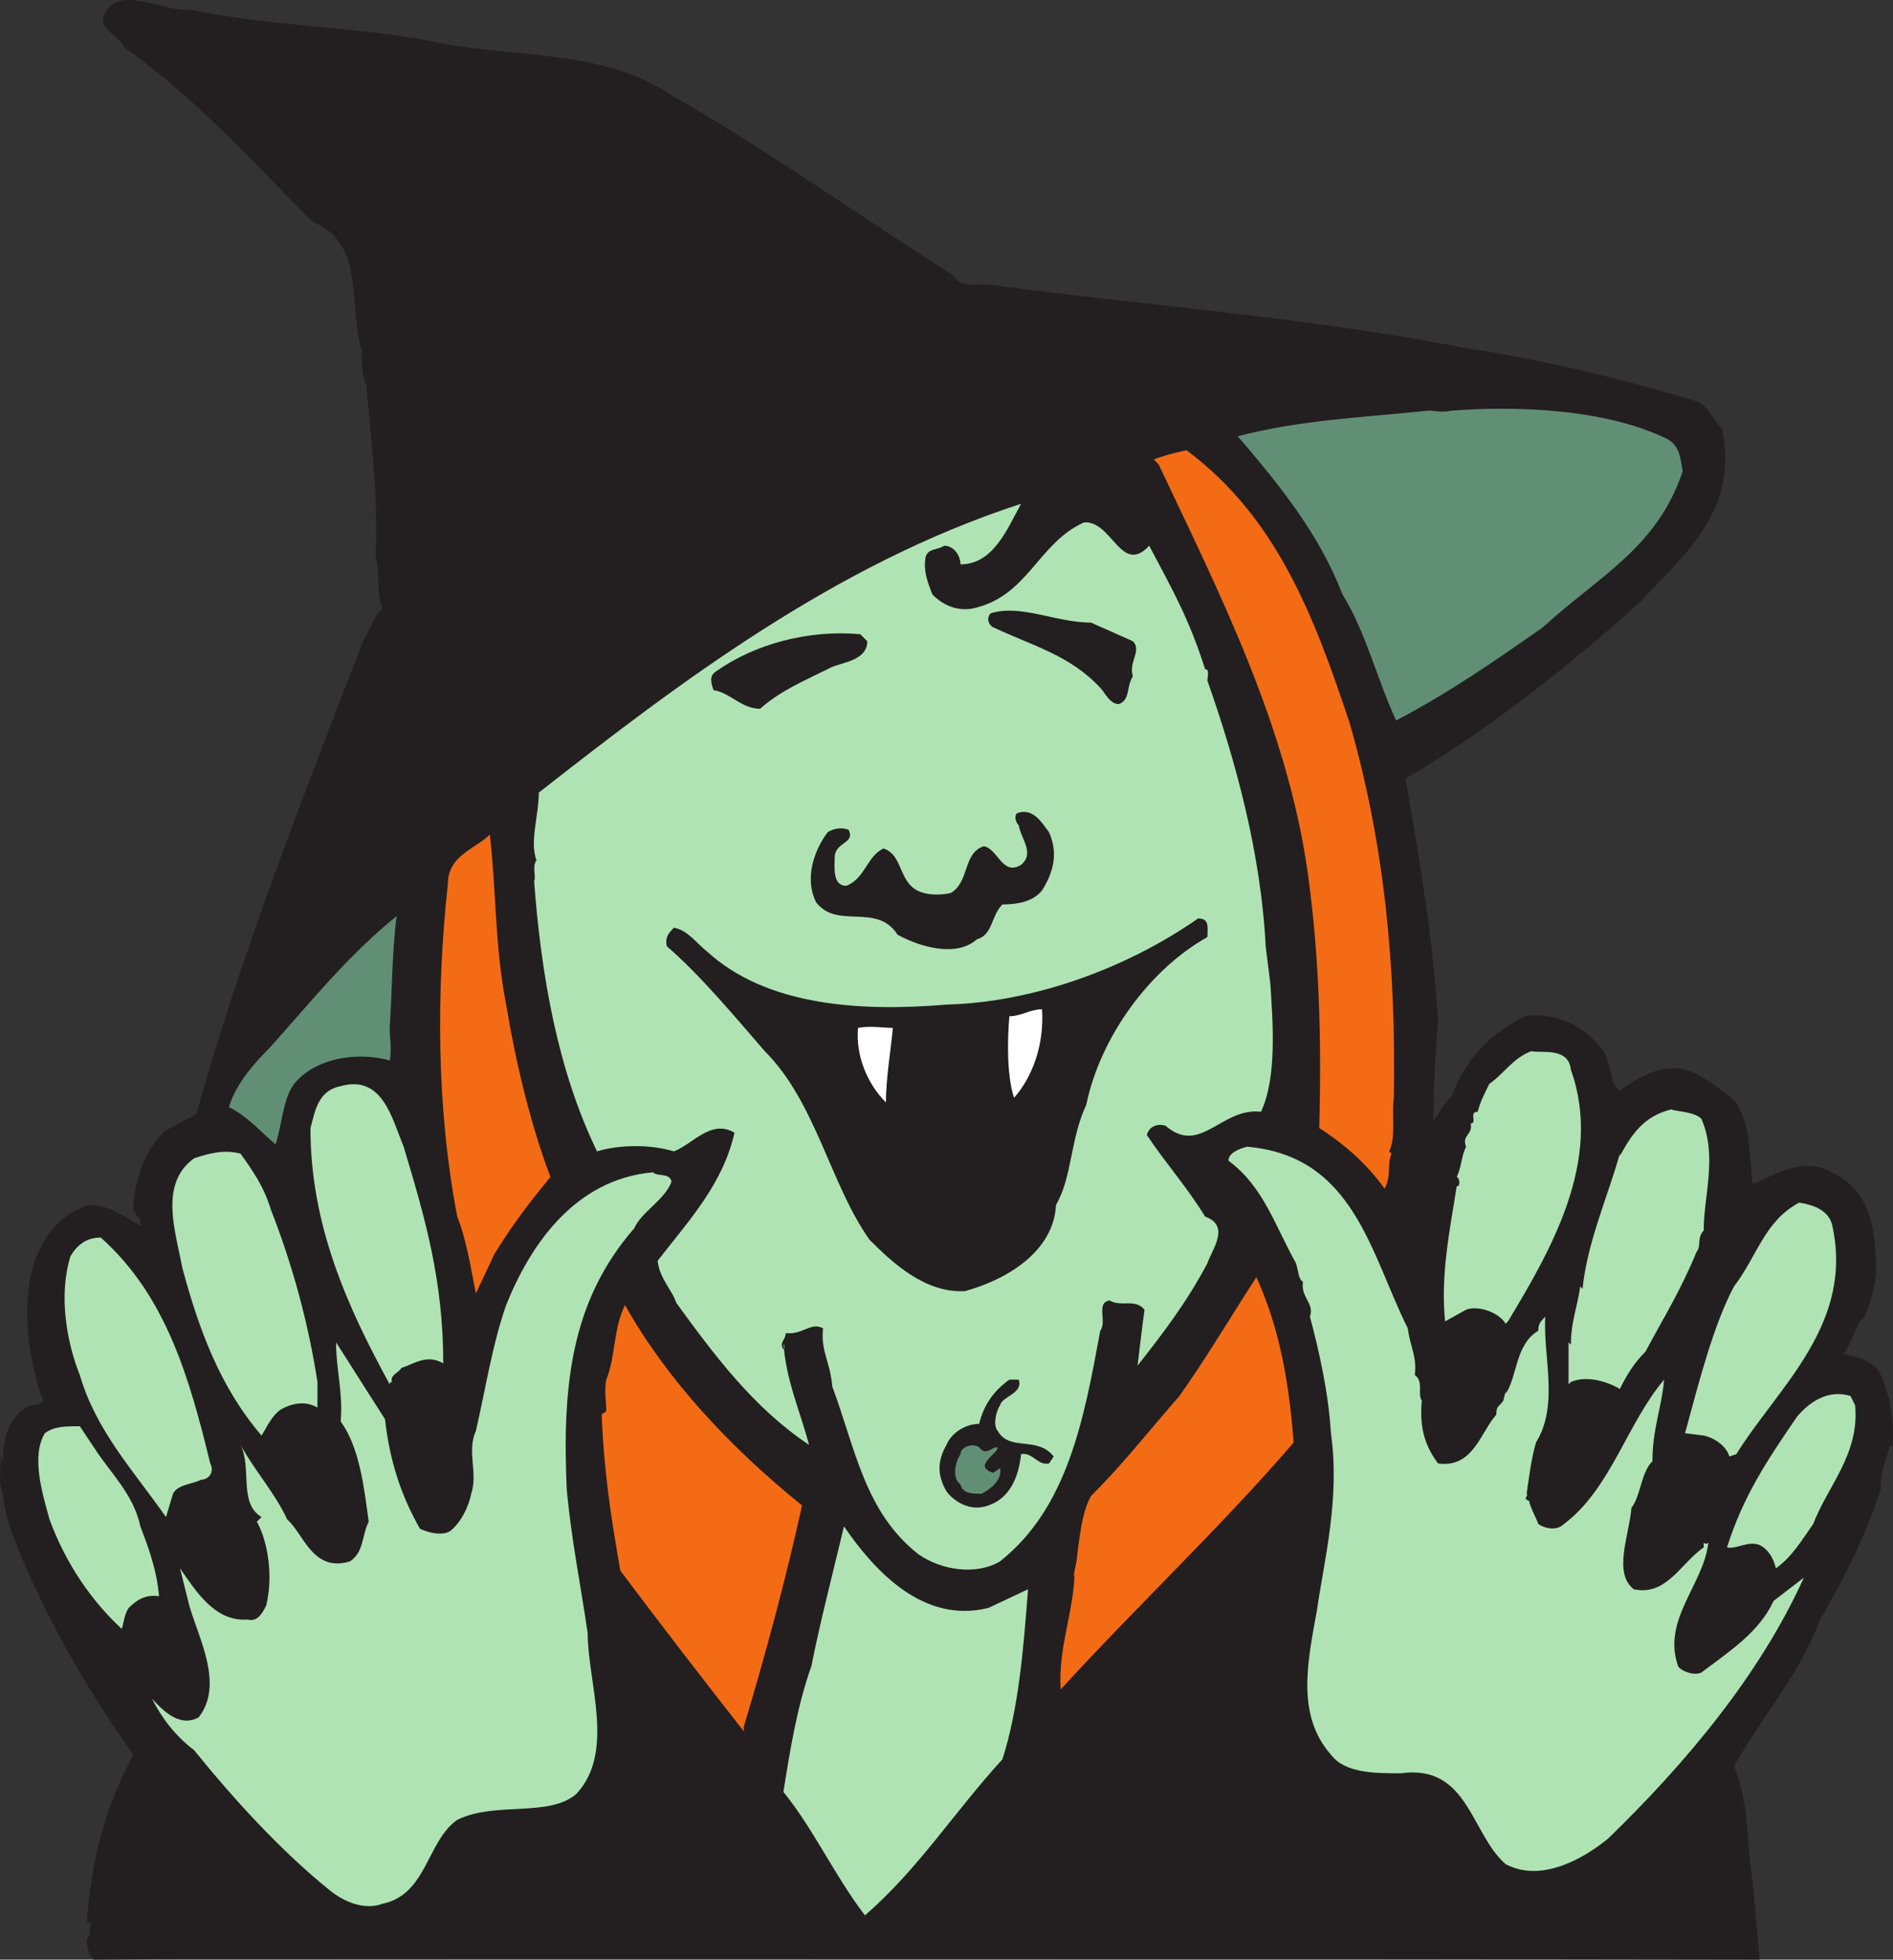 <svg xmlns="http://www.w3.org/2000/svg" width="609.379" height="630.958"><rect width="100%" height="100%" fill="#333333" stroke="none"/><path fill="#231f20" fill-rule="evenodd" d="M137.438 12.958c25.5 6 55.5 2.25 78 17.25 31.5 18 60.75 39 91.5 58.5 2.25 4.5 8.25 2.25 12 3 50.25 6.75 102.75 10.5 152.25 20.25 24.75 3.75 50.25 9.75 75 17.25 3.75 1.5 5.25 6 8.25 9 5.25 27-12.75 40.5-26.25 55.5-21.75 19.5-48.75 41.25-75.75 57 4.5 25.5 9 52.5 10.5 78-.75 9-1.5 21-1.5 32.25 2.25-3 3-5.25 6-8.25 4.5-12 12-19.5 23.25-25.5 9.75-1.5 19.5 3 24.75 10.5 3.75 3.75 2.25 11.25 6 13.5 6-4.5 15-9.75 23.25-6 5.25 2.25 9.75 6 14.25 9.75 1.5 3 3 6 3.75 10.5l1.5 15.75c7.5-3 16.5-9 25.5-3.75 12.75 6 14.25 18.75 14.25 33-.75 5.25-2.25 10.5-3.75 13.5-3 2.25-3.75 8.25-6.75 12 4.5.75 9.75 2.25 12 6.75 3 6.75 4.5 15 3.75 23.25l-.75-.75c-1.5 6-3 7.5-3 14.25-5.25 15.75-11.25 27.75-19.5 42-6.75 18-18 30-27.75 47.25 5.25 12.75 3.75 24 6 36.75l2.25 25.5c-6 0-461.25-.75-536.25 0-1.5-1.5-2.25-3.75-2.25-6.75 1.5-.75.75-3 1.5-5.25h-1.5c1.5-20.25 6-37.5 15-54-13.5-18.75-25.5-39.75-34.5-60-3-7.5-6.75-15-7.5-24-1.5-3-.75-7.5-.75-12l.75 1.5c0-6.75 1.5-13.5 7.5-17.25 1.5-1.5 7.5 0 4.5-4.5-3.75-12.75-6-27.75-2.25-41.25 3-9 8.25-16.5 18-19.5 6.75 0 11.25 3.75 16.5 6.75.75-3-3-3.75-2.25-6.75.75-9 3.75-18 10.5-24l9.75-5.25c14.25-51 34.5-102.75 54-153 2.25-3 3-7.5 6-9.75-2.25-5.25-.75-12.75-2.25-16.5.75-21-1.5-37.5-3-55.5-1.5-3-1.5-8.25-1.5-11.25-4.5-13.5 1.5-34.5-15.75-41.25-19.5-19.5-37.5-39.75-60.75-56.25-1.5-3.75-7.5-5.25-6.75-9.75 4.5-11.25 18.75-1.5 28.5-2.25 25.5 5.25 51 5.25 75.75 9.75"/><path fill="#618f75" fill-rule="evenodd" d="M536.438 141.208c4.5 2.25 4.5 6.75 5.25 10.5-8.25 24.75-27 33.75-45 50.25-15 10.5-30 21-47.25 30-6-12.75-9.75-28.5-17.25-40.5-7.5-19.5-20.25-35.25-33.75-51 20.25-5.25 39.75-6 61.5-8.25 2.25 0 3.75.75 7.5 0 20.25-1.5 48.75-.75 69 9"/><path fill="#f46b16" fill-rule="evenodd" d="M434.438 232.708c11.25 39 15 78.75 14.25 120.75-.75 5.25.75 12.75-1.5 17.25l.75.75c-1.5 3.75 0 7.5-2.25 11.25-5.25-7.5-12.75-14.25-21-19.5.75-29.25 0-55.5-3.75-82.5-6.75-47.25-28.5-90-48-131.25l-1.5-1.5c1.5-.75 6.75-2.25 10.5-3 29.25 21.75 41.25 54 52.5 87.75"/><path fill="#b0e3b4" fill-rule="evenodd" d="M309.188 181.708c0-3-2.25-6-5.25-6-2.25 1.5-5.25.75-6 3.75-.75 4.5.75 8.25 2.25 12 3.75 3.75 8.25 5.25 12.75 4.5 18-3.75 21-21 36-27.75 9-.75 12 17.25 21 7.5 7.5 14.25 12.75 23.25 18 39.75 1.5 0 .75 2.25.75 3.75 9 25.5 17.25 55.5 18.75 85.5l1.5 12c.75 12 2.25 30-3 41.25-12.75-1.5-19.5 14.25-30.75 4.5-2.25-.75-5.25 0-6 3 6 9 12.75 16.5 18.75 26.25 8.25 3 2.25 10.5.75 15-6.75 12.75-14.25 22.5-22.5 33 .75-6 1.5-12.75 2.25-18-3-3.75-7.5-.75-11.25-3-4.5.75-.75 6.75-3 9.75-5.25 28.5-10.5 57-32.25 74.25-7.5 4.5-18.75 3-26.25-2.25-17.25-13.5-20.25-33.75-27.75-54-.75-8.25-3.75-11.25-3-18.75-3.75-2.25-6.75 2.25-12 1.5 0 2.25-2.25 3-.75 5.25.75-.75 0-1.5 0-2.25.75 12 5.25 21.75 8.25 33-18-12-30.75-29.25-42.75-45.75-1.5-4.5-5.25-7.5-6-13.5 10.5-13.5 21-24.75 24.75-41.25-7.5-4.5-13.5 3.75-19.5 6-7.5-2.25-17.25-2.25-24.75 0-12.75-26.25-18-57-20.25-87 .75-1.5-.75-4.5.75-6.75-2.25-6 .75-14.25.75-21.75 45-35.25 95.25-73.5 155.25-93-4.5 8.25-9 19.5-19.5 19.5"/><path fill="#231f20" fill-rule="evenodd" d="M364.688 206.458c3 3-1.5 6.75 0 11.25-2.25 3.75-.75 7.5-4.5 9-3 0-4.5-3.75-6-5.25-9.75-10.5-21.75-13.5-34.5-19.5-1.5-.75-2.25-3-.75-4.5 9.75-3 21 3 32.25 3l13.5 6m-85.5 0c0 6-7.5 6.75-11.25 8.25-9 4.5-16.5 7.5-23.25 13.5-6 0-9.75-5.25-15-6-.75-2.25-1.5-4.5.75-6 12.75-9 30-13.5 46.5-12l2.25 2.25m58.5 61.5c3 6.75 1.5 12.75-2.25 18.75-3 3.75-8.25 4.5-12.75 4.5-3.75 3.75-3 9.75-8.25 11.25-6.75 6-18.75 2.25-25.5-1.5-6.75-10.5-19.5-1.5-26.25-10.5-3.75-7.5-.75-16.5 3.75-22.5 2.25-1.5 5.25-1.5 6.75-.75 2.25 4.5-4.5 3.75-4.5 9 0 3-.75 9 3.75 9 6-2.25 6.75-9.75 12-12 6.75 2.25 4.5 12 12.75 14.25 2.25.75 6.75.75 9 0 6-3.75 3.75-12.75 10.5-15 4.5.75 6 9.75 12 6 4.5-3.75 0-8.25-.75-12.75-.75-.75-1.5-2.25-.75-3.75 5.25-2.25 8.25 3 10.5 6"/><path fill="#f46b16" fill-rule="evenodd" d="M162.938 323.458c3 18 7.5 37.5 14.25 55.5-6.75 8.25-12 15-18 24.75l-6 12.75c-1.5-7.5-3-17.25-6-24.75-6.75-35.25-6.75-72.75-3-107.25 0-9 9-11.25 13.5-15.75 2.25 20.25 1.5 35.25 5.25 54.75"/><path fill="#618f75" fill-rule="evenodd" d="M125.438 330.958c0 3 .75 7.5 0 10.5-10.5-3-24-.75-30.75 7.5-3.75 5.25-3.75 12.75-6 19.5-5.25-4.5-9-9-15-12 2.25-7.5 8.25-14.25 13.5-19.5 12.75-14.25 24.75-29.25 40.5-42-1.5 11.25-1.5 25.5-2.25 36"/><path fill="#231f20" fill-rule="evenodd" d="M388.688 301.708c-18.75 10.5-34.5 32.25-39 54-5.25 11.25-4.5 23.25-9.75 32.25-.75 15-15.75 24-29.25 27.75-12.75.75-23.25-9-30.75-16.5-12.75-18-17.25-44.25-33.75-60.75-9.75-11.25-21-24.75-31.5-33.75-.75-3 .75-4.5 2.25-6 4.5.75 7.5 5.25 10.5 7.5 19.5 18 50.25 19.5 77.25 17.25 28.5-.75 58.5-12 81-27.75 3.75 0 3 3 3 6"/><path fill="#fff" fill-rule="evenodd" d="M335.438 324.958c.75 11.25-3 21.75-9 28.5-2.25-6.75-2.25-18-1.5-26.25 3.75 0 6.75-2.25 10.5-2.25m-48 6c-.75 7.5-2.25 16.5-2.25 24-6-6-9.75-15-9-24 3.75-.75 8.25 0 11.25 0"/><path fill="#b0e3b4" fill-rule="evenodd" d="M505.688 344.458c10.5 29.25-6.75 58.5-20.25 81l-.75.75c-2.25-3.75-9-6-12.75-4.5l-6.75 3.75c-1.5-15 1.5-29.25 3.75-43.5 1.5 0 .75-3 0-3 1.5-3 1.5-6.75 3-9.75-1.5-3.75 2.25-3.75 1.5-7.5 2.25 0-.75-3.75 2.25-3.75.75-3 2.25-6 3.75-9 4.5-3 7.5-8.25 13.5-10.5 3 .75 12-1.5 12.75 6m-375.75 24.75c6.75 22.5 12.75 42.75 12.75 69.75-5.25-3-9 0-13.5 1.5-.75 1.5-3.75 2.25-3 4.5-.75 0-.75.75-.75.75-13.5-24.75-25.5-51-25.5-82.5 1.5-5.25 2.25-12 9.75-13.5 13.5-3.75 16.5 10.5 20.25 19.5m417.75-9c5.25 12 .75 24.75.75 36-2.25 2.25-.75 5.25-2.25 6.75-5.25 12.75-10.5 21-16.5 32.25-3.75 3.75-6 7.5-8.25 12-3.75-2.25-10.5-4.5-15.75-2.25l-.75.75v-13.5l.75.75c0-7.5 2.25-12.75 3-18.75l.75.75c1.5-15 8.25-30 12-43.5v.75c3.75-6.75 7.5-12.75 16.5-15 2.25.75 7.5.75 9.75 3"/><path fill="#b0e3b4" fill-rule="evenodd" d="M453.188 427.708c.75 6 3 9 2.25 15 3 2.25.75 6 2.25 8.25-.75 8.25.75 14.25 5.25 20.25 11.25 1.5 13.5-9.75 18.75-15.75 0-3 .75-2.25 2.25-4.5l.75-3v.75c3.75-5.25 3-15.75 10.5-20.25 0-2.25.75-3 2.25-4.5-.75 12.75 4.5 28.5-3 40.5-1.5 5.25-2.25 11.25-3 16.5.75.75-1.5 1.5.75 2.25.75 3 2.25 5.25 3 7.5 2.25 1.5 6 2.25 8.25 0 15-11.25 20.25-32.25 32.25-46.5-.75 9-3.75 15.75-3.75 26.25-3.75 3.75-3.75 11.25-6.75 15-.75 9-6 21 .75 26.25 10.5 2.25 15-8.25 22.5-13.5v-1.5c.75.75 1.5 0 1.5 0-1.5 13.5-15 24.75-9.75 39.75.75 1.5 6 3.75 8.25 1.5 9-6.75 18-12.75 22.5-22.5l9.75-7.5c-14.25 31.5-38.25 60-63 84-8.25 6.75-21.75 14.25-33 8.25-11.25-9.75-12-32.25-33.75-29.25-8.25 0-18 0-22.5-6-11.25-12.75-7.5-30-4.5-46.5 2.25-15.75 7.5-36 4.5-57-.75-12.75-3.75-26.25-6.75-37.5 1.5-4.5-3-6-2.25-11.25-1.5-.75-1.5-3.75-2.25-6-6.75-12-10.5-24.75-21.75-33 0-2.25 3-3.75 6-4.5 34.5 3 39.75 34.5 51.75 58.5m-366-38.25c6.75 17.25 12 36 15 55.5v8.25c-3.75-2.25-8.25-1.5-12 .75-3 2.25-4.5 6-6 8.25-13.5-15.75-20.25-34.5-25.5-54-2.25-12-7.5-27 3.75-35.25 4.5-1.5 9.75-3 15-1.5 3.75 5.25 7.5 10.5 9.75 18"/><path fill="#b0e3b4" fill-rule="evenodd" d="M216.188 380.458c-2.25 6-9.75 9.75-12 15-20.25 23.25-23.25 50.25-21.75 84 1.5 16.5 4.5 30.75 6.75 46.5 0 15.75 9 38.25-3.75 51.75-9 7.5-26.25 2.25-38.25 8.25-9.75 6.75-9.75 24-24 27-6 2.25-12.75-.75-17.25-4.5-15.75-12.75-30.75-29.25-43.5-45-6-4.5-10.5-10.5-13.5-16.5 2.25 2.25 8.25 9.75 15 6 8.25-10.5 0-25.5-3-36l-3-12c5.25 7.5 11.25 17.25 21.75 16.5 3 .75 4.5-1.5 6-4.5 2.25-9 .75-20.25-3-27l1.5-1.5c-7.5-4.5-3-15.75-6.75-23.25 4.5 8.25 11.25 15.75 15 24 5.25 4.5 8.25 17.25 20.25 13.5 4.5-3 3.75-8.25 6-12.75-1.5-11.25-3-24-9-32.25.75-9.75-1.5-16.5-1.5-25.5l15.75 24.75c1.5 13.5 5.25 24.75 11.25 35.25 3 1.5 7.5 2.25 9.75.75 3.75-3 6-8.25 6.75-12 2.25-6.75-1.5-13.5 1.5-20.25 3-12.75 5.25-27.75 9.75-40.5 7.5-18.75 21.75-40.5 47.25-42.75 1.5 1.5 5.25 0 6 3m373.5 13.5c7.5 32.25-17.25 52.5-30.75 74.25l-2.25.75c-.75-3-4.5-6-8.25-6.75l-6-.75c4.5-16.5 9-34.5 15.75-47.25 7.5-9.75 9.75-21 21-27 4.5.75 9 2.25 10.5 6.75m-557.25 4.5c21 18.75 28.5 45 35.25 72.75 1.5 3-.75 5.25-3 5.25-3 1.5-7.5 1.5-9 4.5l-2.25 7.5c-10.5-15-22.5-27.75-27.75-45.75-4.5-11.25-6.75-26.25-3-38.25 2.25-3.75 5.25-6 9.75-6"/><path fill="#f46b16" fill-rule="evenodd" d="M416.438 464.458c-22.5 26.25-51 53.25-75 79.5-.75-13.5 3.75-23.25 4.5-36.75v.75c-.75-.75.75-4.5.75-6.75.75-5.25 1.5-14.25 4.5-19.5 10.5-10.5 18-20.25 28.5-32.25 9-12.75 16.5-25.5 24.75-38.25 7.5 16.5 10.5 33.75 12 53.25m-158.25 20.25c-5.25 24-12 48.75-18.75 71.25v1.5c-13.5-17.25-26.25-33.75-39.75-51.75-3-17.25-5.25-31.5-6-50.25.75-.75 1.5-.75 1.5-1.5 0-1.5-.75-6.75 0-9.75 3-7.5 2.25-16.5 6-24 13.5 24 33.75 45.75 57 64.5"/><path fill="#231f20" fill-rule="evenodd" d="M327.938 444.208c1.5 4.5-5.25 5.25-6 8.25-1.5 2.25-2.25 6.75-.75 8.25 3.75 6.75 12.75 1.5 18 8.25l-1.5 2.25c-3.75.75-5.25-3.75-9-3-.75 7.5-3.75 14.25-10.5 16.5-6 2.25-11.25-1.5-13.5-4.5-3-5.25-3-9.75 0-15 1.5-3.75 6-6.75 10.5-6.75 1.5-6 4.5-10.5 9.75-14.25h3"/><path fill="#b0e3b4" fill-rule="evenodd" d="M597.188 452.458c1.5 15.75-9 26.25-13.5 38.25-3.75 5.25-6.75 10.5-12 14.25-.75-3-2.25-6-5.25-7.5-3.75-1.5-7.5 1.5-10.5.75 5.25-16.5 12.75-27.75 22.5-42 3.75-4.5 9.75-9 17.25-6.75l1.5 3m-567 13.5c5.25 8.25 12.75 15 15 25.5 2.25 6 5.25 13.5 6 22.5-4.5-.75-7.5 1.5-9.75 3.75-1.5 2.25-1.5 4.5-2.25 6.75-9.75-9-18-21-23.25-35.25-2.25-8.25-6-20.25-1.5-27.75 3-2.25 6.75-2.25 11.25-2.25l4.5 6.75"/><path fill="#618f75" fill-rule="evenodd" d="M321.188 465.958c0 2.25-8.25 6-1.5 8.25l2.25-1.5c.75 3.75-3 6.75-6 8.25-3 0-6 0-6.75-3-3-2.25-1.5-7.5 0-9.75 0-2.25 3.75-3.75 6-2.25 2.25 3 3.75 0 6 0"/><path fill="#b0e3b4" fill-rule="evenodd" d="m318.188 517.708 12.75-6c-1.5 19.5-3 38.25-8.25 54.75-15.75 17.25-27 35.25-44.25 50.25-9.75-12.75-16.5-27.75-26.25-39.75 2.25-14.25 4.5-27.75 9-40.5 3-15 6.75-29.25 10.5-45 9.75 14.25 25.5 31.5 46.5 26.25"/></svg>
